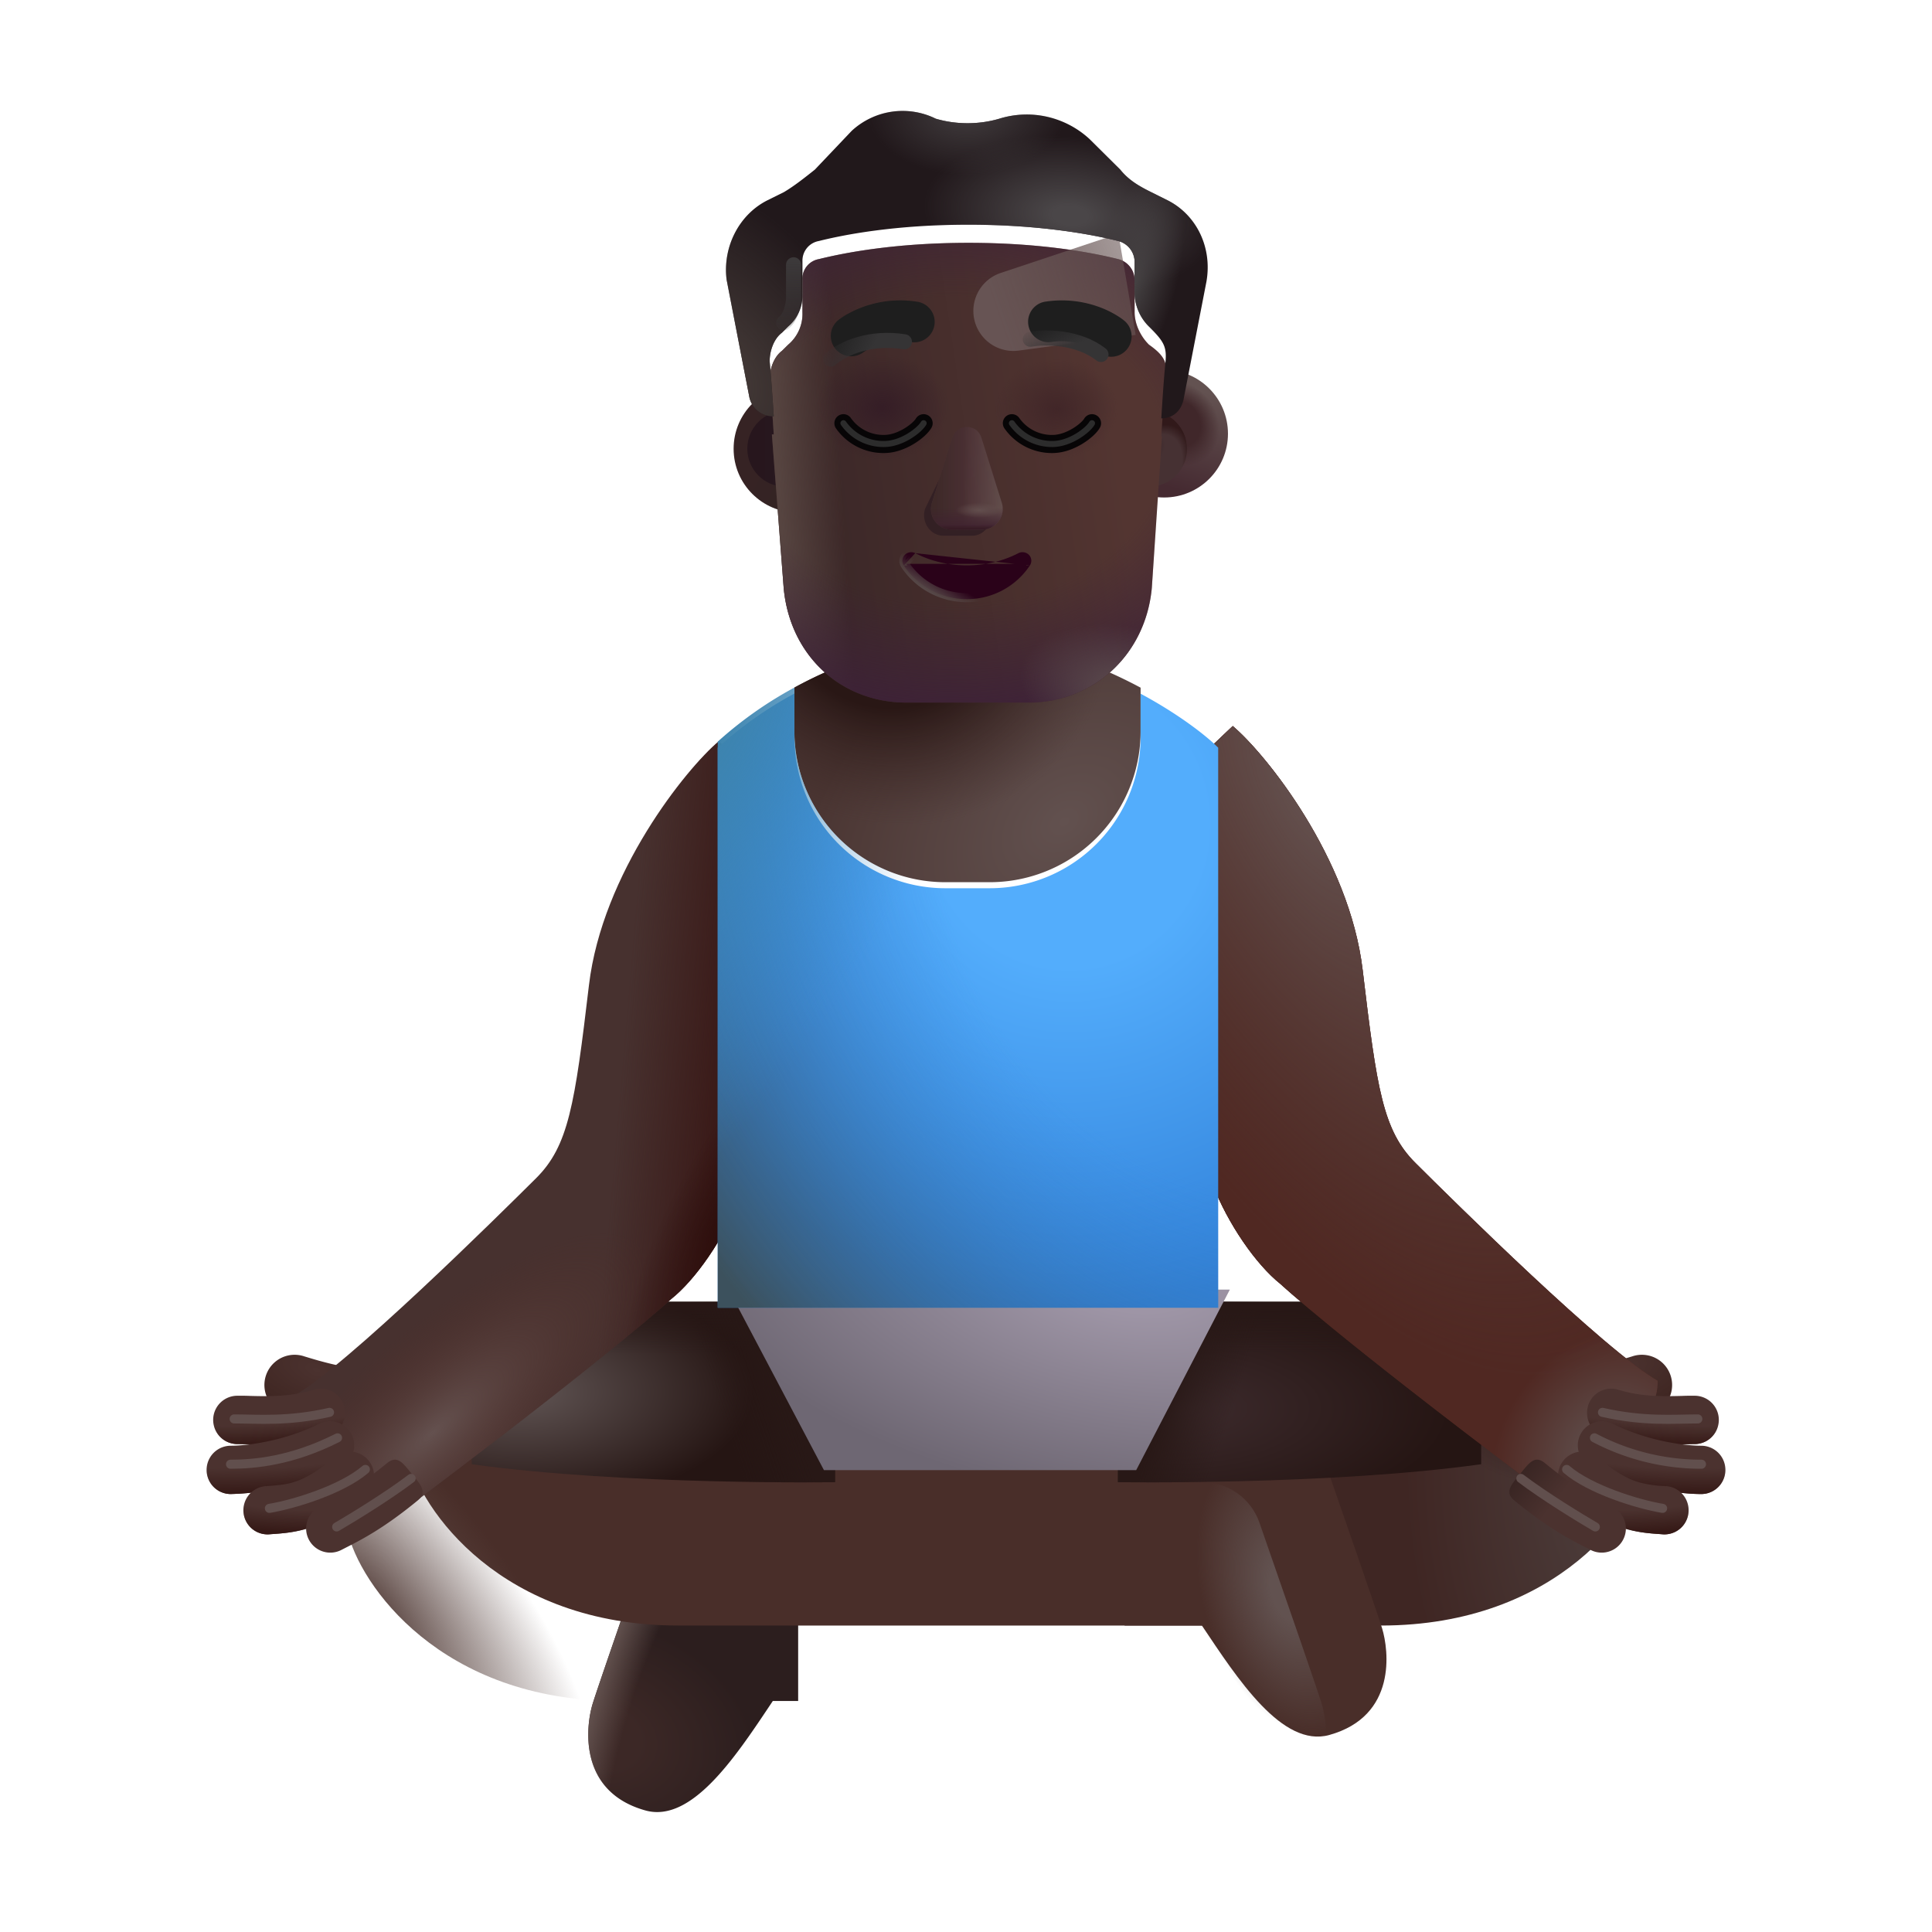 <svg xmlns="http://www.w3.org/2000/svg" fill="none" viewBox="0 0 32 32"><path fill="url(#svg-cd40c8a2-c56c-4335-8ec4-4b45ad2e8e22-a)" fill-rule="evenodd" d="M6.76 23.194a.5.5 0 0 1-.5.5c-.632 0-1.257-.193-1.501-.268l-.04-.012a.5.5 0 1 1 .322-.948c.246.075.743.228 1.219.228a.5.5 0 0 1 .5.5" clip-rule="evenodd"/><path fill="url(#svg-b1d089b1-ede7-449f-be89-973527110ea0-b)" fill-rule="evenodd" d="M25.316 23.194a.5.5 0 0 0 .5.5c.632 0 1.257-.193 1.5-.268l.04-.012a.5.5 0 1 0-.322-.948c-.246.075-.743.228-1.218.228a.5.5 0 0 0-.5.5" clip-rule="evenodd"/><g filter="url(#svg-11155bb6-54ba-4b3b-8767-0780c4c525d1-c)"><path fill="url(#svg-1ebca729-be18-407d-8006-274857f4de75-d)" d="M17.627 28.174h4.244c2.93 0 4.28-1.916 4.484-2.828l-2.531-2.328-3.62 1.422-2.578.11z"/><path fill="url(#svg-3f48a105-0078-415f-91a7-eecb73883192-e)" d="M17.627 28.174h4.244c2.93 0 4.28-1.916 4.484-2.828l-2.531-2.328-3.62 1.422-2.578.11z"/></g><path fill="url(#svg-ab16331a-dd3f-41cc-b39c-06c4939c6158-f)" d="M13.22 24.55h-1.429a1 1 0 0 0-.943.67c-.408 1.17-.96 2.764-1.032 3.001-.11.36-.25 1.453.875 1.766.757.21 1.48-.871 2.057-1.735l.052-.078h.42z"/><path fill="url(#svg-fdf1df67-88de-452b-b20c-b7115c4f5840-g)" d="M13.22 24.55h-1.429a1 1 0 0 0-.943.67c-.408 1.17-.96 2.764-1.032 3.001-.11.36-.25 1.453.875 1.766.757.21 1.48-.871 2.057-1.735l.052-.078h.42z"/><g filter="url(#svg-c0eeff61-1a05-4afa-8a80-aebaabf66938-h)"><path fill="#492E29" d="M10.236 28.174c-2.93 0-4.281-1.916-4.485-2.828l2.532-2.328 3.453 1.445 8.18.086c.426 0 .804.269.944.67.407 1.17.96 2.765 1.032 3.002.11.36.25 1.453-.875 1.766-.78.216-1.523-.938-2.11-1.813z"/></g><path fill="url(#svg-0bd839e3-156e-48c2-971d-c6112824547f-i)" d="M10.236 28.174c-2.93 0-4.281-1.916-4.485-2.828l2.532-2.328 3.453 1.445 8.18.086c.426 0 .804.269.944.67.407 1.17.96 2.765 1.032 3.002.11.36.25 1.453-.875 1.766-.78.216-1.523-.938-2.11-1.813z"/><path fill="url(#svg-c66ed26a-4410-4ac5-bc40-1bbdffb969d5-j)" d="M10.236 28.174c-2.93 0-4.281-1.916-4.485-2.828l2.532-2.328 3.453 1.445 8.18.086c.426 0 .804.269.944.67.407 1.17.96 2.765 1.032 3.002.11.36.25 1.453-.875 1.766-.78.216-1.523-.938-2.11-1.813z"/><path fill="url(#svg-aee29995-3951-41c3-bff7-1ff9633eb1f5-k)" d="M18.517 21.56h6.016v2.692c-2.532.352-6.016.297-6.016.297z"/><path fill="url(#svg-6913fcf9-4cfe-4fd2-93fc-0b14059cf8be-l)" d="M18.517 21.56h6.016v2.692c-2.532.352-6.016.297-6.016.297z"/><path fill="url(#svg-5d5ef0ce-8cbe-4067-9d66-27cd78dd945f-m)" d="M18.517 21.56h6.016v2.692c-2.532.352-6.016.297-6.016.297z"/><path fill="url(#svg-fd44acd5-0803-457e-847b-17d9f1e19dfa-n)" d="M13.83 21.56H7.814v2.692c2.531.352 6.016.297 6.016.297z"/><path fill="url(#svg-39423e92-4cff-4365-8594-4356df3d89eb-o)" d="M13.83 21.56H7.814v2.692c2.531.352 6.016.297 6.016.297z"/><path fill="url(#svg-610cb119-7ec3-4350-8960-c14542ac522a-p)" d="M13.83 21.56H7.814v2.692c2.531.352 6.016.297 6.016.297z"/><path fill="#47312F" d="M9.755 16.317c.22-1.858 1.605-3.58 2.152-4.041l.332.315v7.276c-.25.651-.719 1.33-1.125 1.652 0 0-.867.814-4.171 3.304-1.325-.185-2.095-1.094-2.074-1.704.875-.499 3.37-2.968 4.011-3.605.537-.535.64-1.215.875-3.197"/><path fill="url(#svg-66058857-cd9a-4e38-a6c2-d37f0f3919e1-q)" d="M9.755 16.317c.22-1.858 1.605-3.58 2.152-4.041l.332.315v7.276c-.25.651-.719 1.33-1.125 1.652 0 0-.867.814-4.171 3.304-1.325-.185-2.095-1.094-2.074-1.704.875-.499 3.37-2.968 4.011-3.605.537-.535.64-1.215.875-3.197"/><path fill="url(#svg-5c9b796b-2f85-4e1a-b984-13bfd6240951-r)" d="M9.755 16.317c.22-1.858 1.605-3.58 2.152-4.041l.332.315v7.276c-.25.651-.719 1.33-1.125 1.652 0 0-.867.814-4.171 3.304-1.325-.185-2.095-1.094-2.074-1.704.875-.499 3.37-2.968 4.011-3.605.537-.535.64-1.215.875-3.197"/><path fill="url(#svg-425bb72c-70c2-4d36-a1ff-5358c958f3e5-s)" d="M9.755 16.317c.22-1.858 1.605-3.58 2.152-4.041l.332.315v7.276c-.25.651-.719 1.33-1.125 1.652 0 0-.867.814-4.171 3.304-1.325-.185-2.095-1.094-2.074-1.704.875-.499 3.37-2.968 4.011-3.605.537-.535.64-1.215.875-3.197"/><g filter="url(#svg-c7587031-2f90-4152-8287-99eb31a2e49e-t)"><path fill="#4D261F" d="M22.32 16.317c-.22-1.858-1.605-3.58-2.152-4.041l-.332.315v7.276c.25.651.719 1.33 1.125 1.652 0 0 .867.814 4.172 3.304 1.325-.185 2.094-1.094 2.073-1.704-.874-.499-3.37-2.968-4.01-3.605-.538-.535-.641-1.215-.876-3.197"/><path fill="url(#svg-ec92a577-c275-4e5d-86a6-c78490f01852-u)" d="M22.32 16.317c-.22-1.858-1.605-3.58-2.152-4.041l-.332.315v7.276c.25.651.719 1.33 1.125 1.652 0 0 .867.814 4.172 3.304 1.325-.185 2.094-1.094 2.073-1.704-.874-.499-3.37-2.968-4.01-3.605-.538-.535-.641-1.215-.876-3.197"/><path fill="url(#svg-4ba93a27-7e05-40b3-83c0-844c5196e87f-v)" d="M22.32 16.317c-.22-1.858-1.605-3.58-2.152-4.041l-.332.315v7.276c.25.651.719 1.33 1.125 1.652 0 0 .867.814 4.172 3.304 1.325-.185 2.094-1.094 2.073-1.704-.874-.499-3.37-2.968-4.01-3.605-.538-.535-.641-1.215-.876-3.197"/><path fill="url(#svg-b965a0d9-84db-4936-8051-ded1a900438f-w)" d="M22.32 16.317c-.22-1.858-1.605-3.58-2.152-4.041l-.332.315v7.276c.25.651.719 1.33 1.125 1.652 0 0 .867.814 4.172 3.304 1.325-.185 2.094-1.094 2.073-1.704-.874-.499-3.37-2.968-4.01-3.605-.538-.535-.641-1.215-.876-3.197"/></g><g filter="url(#svg-cd513e22-ce73-492c-82fe-a242a05b72ac-x)"><path fill="url(#svg-f324c06b-8201-42b6-9a74-d189f9af05fb-y)" d="m13.447 24.55-1.578-2.99h8.301l-1.551 2.99z"/></g><path fill="url(#svg-77bc2424-dcc5-4f48-97b0-5772a86608d1-z)" d="M18.892 11.39v.722a2.5 2.5 0 0 1-2.5 2.5h-.734a2.5 2.5 0 0 1-2.5-2.5v-.724c.763-.417 1.77-.784 2.914-.784 1.05 0 2.055.375 2.82.786"/><path fill="url(#svg-34b9aba6-30de-4281-895b-c2b046a20b42-A)" d="M18.892 11.39v.722a2.5 2.5 0 0 1-2.5 2.5h-.734a2.5 2.5 0 0 1-2.5-2.5v-.724c.763-.417 1.77-.784 2.914-.784 1.05 0 2.055.375 2.82.786"/><g filter="url(#svg-f9d78ff3-8bd4-47b4-b549-498823a8c9c9-B)"><path fill="url(#svg-80686c1f-419a-4e6c-9573-4cc7c2f99f71-C)" d="M18.892 11.39v.722a2.5 2.5 0 0 1-2.5 2.5h-.734a2.5 2.5 0 0 1-2.5-2.5v-.724a6.5 6.5 0 0 0-1.27.896v9.276h8.289v-9.276c-.198-.2-.662-.56-1.285-.894"/><path fill="url(#svg-dd209377-6a04-40c3-b6bf-abc2bb8a9c6d-D)" d="M18.892 11.39v.722a2.5 2.5 0 0 1-2.5 2.5h-.734a2.5 2.5 0 0 1-2.5-2.5v-.724a6.5 6.5 0 0 0-1.27.896v9.276h8.289v-9.276c-.198-.2-.662-.56-1.285-.894"/></g><path fill="url(#svg-2f3087dc-c288-4051-a422-3441a44e94d0-E)" d="M18.892 11.39v.722a2.5 2.5 0 0 1-2.5 2.5h-.734a2.5 2.5 0 0 1-2.5-2.5v-.724a6.5 6.5 0 0 0-1.27.896v9.276h8.289v-9.276c-.198-.2-.662-.56-1.285-.894"/><path fill="#4B322F" fill-rule="evenodd" d="M5.697 23.284a.4.4 0 0 1-.266.5c-.536.163-1.099.145-1.367.136l-.124-.002a.4.4 0 0 1-.018-.8q.104-.002.23.003c.286.007.656.017 1.045-.103a.4.4 0 0 1 .5.266" clip-rule="evenodd"/><path fill="url(#svg-c0191fef-020a-4f3e-9e73-09a664f1879d-F)" fill-rule="evenodd" d="M5.697 23.284a.4.4 0 0 1-.266.5c-.536.163-1.099.145-1.367.136l-.124-.002a.4.4 0 0 1-.018-.8q.104-.002.23.003c.286.007.656.017 1.045-.103a.4.4 0 0 1 .5.266" clip-rule="evenodd"/><path fill="#4B322F" fill-rule="evenodd" d="M26.304 23.284a.4.4 0 0 0 .265.5c.536.163 1.099.145 1.367.136l.124-.002a.4.4 0 1 0 .018-.8q-.104-.002-.23.003c-.286.007-.656.017-1.045-.103a.4.4 0 0 0-.5.266" clip-rule="evenodd"/><path fill="url(#svg-9c250468-cff6-4edb-a692-184b54bbf5f8-G)" fill-rule="evenodd" d="M26.304 23.284a.4.4 0 0 0 .265.5c.536.163 1.099.145 1.367.136l.124-.002a.4.4 0 1 0 .018-.8q-.104-.002-.23.003c-.286.007-.656.017-1.045-.103a.4.4 0 0 0-.5.266" clip-rule="evenodd"/><path fill="#4B322F" fill-rule="evenodd" d="M5.825 23.762a.4.4 0 0 1-.18.536 4.4 4.4 0 0 1-1.823.448.4.4 0 0 1 0-.8c.226 0 .852-.06 1.466-.364a.4.4 0 0 1 .537.18" clip-rule="evenodd"/><path fill="url(#svg-bb8c2933-fd68-4a88-9c0f-348dbdf571b4-H)" fill-rule="evenodd" d="M5.825 23.762a.4.4 0 0 1-.18.536 4.4 4.4 0 0 1-1.823.448.4.4 0 0 1 0-.8c.226 0 .852-.06 1.466-.364a.4.4 0 0 1 .537.18" clip-rule="evenodd"/><path fill="#4B322F" fill-rule="evenodd" d="M26.175 23.762a.4.4 0 0 0 .18.536c.754.374 1.51.448 1.823.448a.4.4 0 0 0 0-.8c-.226 0-.852-.06-1.466-.364a.4.4 0 0 0-.537.18" clip-rule="evenodd"/><path fill="url(#svg-9a6726c7-eacc-4a08-aaf9-3723ba0d6874-I)" fill-rule="evenodd" d="M26.175 23.762a.4.4 0 0 0 .18.536c.754.374 1.51.448 1.823.448a.4.4 0 0 0 0-.8c-.226 0-.852-.06-1.466-.364a.4.4 0 0 0-.537.18" clip-rule="evenodd"/><path fill="#4B322F" fill-rule="evenodd" d="M6.099 24.184a.4.4 0 0 1-.044.564c-.34.29-.628.456-.903.549-.254.086-.478.101-.655.113l-.037.003a.4.4 0 1 1-.057-.798l.018-.001c.19-.014.32-.023.475-.075.155-.053.356-.158.639-.4a.4.4 0 0 1 .564.045" clip-rule="evenodd"/><path fill="url(#svg-7bbf127f-39f4-455f-bbc7-999663b7d850-J)" fill-rule="evenodd" d="M6.099 24.184a.4.4 0 0 1-.044.564c-.34.29-.628.456-.903.549-.254.086-.478.101-.655.113l-.037.003a.4.4 0 1 1-.057-.798l.018-.001c.19-.014.32-.023.475-.075.155-.053.356-.158.639-.4a.4.4 0 0 1 .564.045" clip-rule="evenodd"/><path fill="#4B322F" fill-rule="evenodd" d="M25.902 24.184a.4.4 0 0 0 .043.564c.34.29.628.456.903.549.254.086.478.101.655.113l.037.003a.4.4 0 1 0 .057-.798l-.018-.001a1.8 1.8 0 0 1-.474-.075c-.156-.053-.357-.158-.64-.4a.4.4 0 0 0-.564.045" clip-rule="evenodd"/><path fill="url(#svg-b2336718-f81f-43d1-9abb-f1e4ada13bf2-K)" fill-rule="evenodd" d="M25.902 24.184a.4.4 0 0 0 .043.564c.34.29.628.456.903.549.254.086.478.101.655.113l.037.003a.4.4 0 1 0 .057-.798l-.018-.001a1.8 1.8 0 0 1-.474-.075c-.156-.053-.357-.158-.64-.4a.4.4 0 0 0-.564.045" clip-rule="evenodd"/><path fill="#4B322F" fill-rule="evenodd" d="M6.818 24.409c.14.17.272.303.101.443-.565.464-.934.651-1.193.783l-.072.037a.4.4 0 1 1-.367-.711l.074-.038c.243-.123.552-.28 1.051-.69.17-.14.266.005.406.176" clip-rule="evenodd"/><path fill="url(#svg-06e518f2-06e7-45b3-b6bc-f7afdd6d5af4-L)" fill-rule="evenodd" d="M25.182 24.409c-.14.17-.272.303-.101.443.565.464.934.651 1.193.783l.072.037a.4.4 0 0 0 .367-.711l-.074-.038c-.243-.123-.552-.28-1.051-.69-.17-.14-.266.005-.406.176" clip-rule="evenodd"/><g filter="url(#svg-998b7b69-43fe-41fc-bffe-8d6f8b92dfac-M)"><path stroke="#614F4D" stroke-linecap="round" stroke-width=".15" d="M5.576 25.291c.25-.145.847-.51 1.234-.804"/></g><g filter="url(#svg-169ca14b-7033-4070-bf04-3c32c490dfea-N)"><path stroke="#614F4D" stroke-linecap="round" stroke-width=".15" d="M26.424 25.291c-.25-.145-.847-.51-1.234-.804"/></g><g filter="url(#svg-6953fd3b-26b8-4862-94ef-2d53894ff62b-O)"><path stroke="#614F4D" stroke-linecap="round" stroke-width=".15" d="M4.462 24.983c.41-.067 1.204-.313 1.59-.645"/></g><g filter="url(#svg-24923aed-f673-4340-b660-660f0e7aa018-P)"><path stroke="#614F4D" stroke-linecap="round" stroke-width=".15" d="M27.538 24.983c-.41-.067-1.204-.313-1.59-.645"/></g><g filter="url(#svg-9846253e-ae98-4dce-b4c6-ae68a5f291a8-Q)"><path stroke="#614F4D" stroke-linecap="round" stroke-width=".15" d="M3.818 24.252c.398 0 1.015-.054 1.773-.437"/></g><g filter="url(#svg-c0161ded-5c1e-4ae8-abba-cfed42ed24e2-R)"><path stroke="#614F4D" stroke-linecap="round" stroke-width=".15" d="M28.182 24.252a3.8 3.8 0 0 1-1.773-.437"/></g><g filter="url(#svg-708808c2-1503-4149-be19-564634d8de73-S)"><path stroke="#614F4D" stroke-linecap="round" stroke-width=".15" d="M3.878 23.502c.398 0 .893.047 1.58-.109"/></g><g filter="url(#svg-c8007a10-d7a7-4475-b2c4-e5e92ceed42b-T)"><path stroke="#614F4D" stroke-linecap="round" stroke-width=".15" d="M28.122 23.502c-.398 0-.893.047-1.58-.109"/></g><g filter="url(#svg-7cbacc14-1430-4d8c-aed1-04b771588e0a-U)"><circle cx="13.008" cy="7.433" r="1.057" fill="url(#svg-5a37b266-6897-4b5e-99ef-faf193e2654e-V)"/></g><g filter="url(#svg-7b8936a7-d943-411f-9885-309b0178be2b-W)"><circle cx="13.008" cy="7.432" r=".63" fill="url(#svg-389d7d1d-773c-4f75-8784-1dc4459190df-X)"/></g><g filter="url(#svg-5720426d-318a-4b48-830f-9251a6f90047-Y)"><circle cx="19.032" cy="7.433" r="1.057" fill="url(#svg-cf6a01af-4a6e-4fd2-8fd7-c7cd4108db8b-Z)"/><circle cx="19.032" cy="7.433" r="1.057" fill="url(#svg-85f0a541-c5e6-4cb3-aaa5-778eecd9de28-aa)"/></g><g filter="url(#svg-b04714ec-bd23-4e80-b6f0-04d7c57cd9d4-ab)"><circle cx="19.031" cy="7.432" r=".63" fill="#463133"/><circle cx="19.031" cy="7.432" r=".63" fill="url(#svg-7b954498-3d30-4e45-9a8c-f83350ea20c1-ac)"/><circle cx="19.031" cy="7.432" r=".63" fill="url(#svg-9672570c-7492-474a-bdf7-6c962ec9eaf8-ad)"/></g><g filter="url(#svg-e892e5b7-3451-439c-a6c2-b0a2fedece55-ae)"><path fill="url(#svg-f4607fd0-722c-4a70-9dbe-28679e441f0a-af)" d="M12.785 7.045h.031s-.034-.54-.068-.911c0-.169.068-.372.204-.473l.102-.101a.67.67 0 0 0 .237-.54v-.54a.33.33 0 0 1 .272-.338c.408-.102 1.257-.27 2.48-.27 1.222 0 2.07.168 2.478.27a.36.36 0 0 1 .272.337v.54c0 .203.102.406.238.54.318.224.298.346.271.609-.033.337-.067.911-.067.911h.011l-.168 2.506c-.102 1.12-.983 1.902-2.033 1.902h-2.033c-1.084 0-1.93-.781-2.032-1.902z"/><path fill="url(#svg-d3e1d485-a8b5-4cf3-aa50-dc21b525bd92-ag)" d="M12.785 7.045h.031s-.034-.54-.068-.911c0-.169.068-.372.204-.473l.102-.101a.67.67 0 0 0 .237-.54v-.54a.33.33 0 0 1 .272-.338c.408-.102 1.257-.27 2.48-.27 1.222 0 2.07.168 2.478.27a.36.36 0 0 1 .272.337v.54c0 .203.102.406.238.54.318.224.298.346.271.609-.033.337-.067.911-.067.911h.011l-.168 2.506c-.102 1.12-.983 1.902-2.033 1.902h-2.033c-1.084 0-1.93-.781-2.032-1.902z"/><path fill="url(#svg-3e26b898-89e1-49d6-8d36-f32690798ee5-ah)" d="M12.785 7.045h.031s-.034-.54-.068-.911c0-.169.068-.372.204-.473l.102-.101a.67.67 0 0 0 .237-.54v-.54a.33.33 0 0 1 .272-.338c.408-.102 1.257-.27 2.48-.27 1.222 0 2.07.168 2.478.27a.36.36 0 0 1 .272.337v.54c0 .203.102.406.238.54.318.224.298.346.271.609-.033.337-.067.911-.067.911h.011l-.168 2.506c-.102 1.12-.983 1.902-2.033 1.902h-2.033c-1.084 0-1.93-.781-2.032-1.902z"/><path fill="url(#svg-9ef96a88-c0c5-4c49-95af-fdbea6bbe319-ai)" d="M12.785 7.045h.031s-.034-.54-.068-.911c0-.169.068-.372.204-.473l.102-.101a.67.67 0 0 0 .237-.54v-.54a.33.33 0 0 1 .272-.338c.408-.102 1.257-.27 2.48-.27 1.222 0 2.07.168 2.478.27a.36.36 0 0 1 .272.337v.54c0 .203.102.406.238.54.318.224.298.346.271.609-.033.337-.067.911-.067.911h.011l-.168 2.506c-.102 1.12-.983 1.902-2.033 1.902h-2.033c-1.084 0-1.93-.781-2.032-1.902z"/><path fill="url(#svg-1611ce10-63bb-4aaf-8d25-50d82af41b2f-aj)" d="M12.785 7.045h.031s-.034-.54-.068-.911c0-.169.068-.372.204-.473l.102-.101a.67.67 0 0 0 .237-.54v-.54a.33.33 0 0 1 .272-.338c.408-.102 1.257-.27 2.48-.27 1.222 0 2.07.168 2.478.27a.36.36 0 0 1 .272.337v.54c0 .203.102.406.238.54.318.224.298.346.271.609-.033.337-.067.911-.067.911h.011l-.168 2.506c-.102 1.12-.983 1.902-2.033 1.902h-2.033c-1.084 0-1.93-.781-2.032-1.902z"/><path fill="url(#svg-f8dd192f-49e2-4c7b-8363-faaf7a9d4734-ak)" d="M12.785 7.045h.031s-.034-.54-.068-.911c0-.169.068-.372.204-.473l.102-.101a.67.67 0 0 0 .237-.54v-.54a.33.33 0 0 1 .272-.338c.408-.102 1.257-.27 2.48-.27 1.222 0 2.07.168 2.478.27a.36.36 0 0 1 .272.337v.54c0 .203.102.406.238.54.318.224.298.346.271.609-.033.337-.067.911-.067.911h.011l-.168 2.506c-.102 1.12-.983 1.902-2.033 1.902h-2.033c-1.084 0-1.93-.781-2.032-1.902z"/></g><g filter="url(#svg-61088ed9-36f9-4d80-8962-20efcd0ee8f8-al)"><path fill="url(#svg-3c557d3f-101d-4e22-9868-673ddfed1e1a-am)" d="m18.524 3.871-1.949.65a.663.663 0 0 0 .298 1.286l1.937-.26z"/></g><g filter="url(#svg-c45572e8-27ce-462f-8609-c43fce19c989-an)"><path fill="#21181B" d="m19.065 3.331.271.135c.476.237.748.777.646 1.351l-.374 1.925c-.033.198-.165.332-.362.337h-.011s.033-.574.067-.911c.028-.275-.02-.358-.271-.608a.8.8 0 0 1-.238-.54v-.54a.36.36 0 0 0-.272-.338c-.407-.102-1.256-.27-2.479-.27s-2.072.168-2.479.27a.33.33 0 0 0-.272.337v.54a.67.67 0 0 1-.237.54l-.102.102c-.136.101-.204.304-.204.473.034.371.068.912.068.912l-.031-.001a.4.4 0 0 1-.377-.337l-.373-1.925c-.068-.54.204-1.08.679-1.317l.272-.135c.17-.101.34-.236.51-.371l.61-.642a1.24 1.24 0 0 1 1.393-.202c.34.1.713.1 1.053 0a1.53 1.53 0 0 1 1.494.337l.51.507c.135.169.305.27.509.371"/><path fill="url(#svg-4e3963e0-27a2-4522-ae7e-073817bfc8ff-ao)" d="m19.065 3.331.271.135c.476.237.748.777.646 1.351l-.374 1.925c-.033.198-.165.332-.362.337h-.011s.033-.574.067-.911c.028-.275-.02-.358-.271-.608a.8.8 0 0 1-.238-.54v-.54a.36.36 0 0 0-.272-.338c-.407-.102-1.256-.27-2.479-.27s-2.072.168-2.479.27a.33.33 0 0 0-.272.337v.54a.67.67 0 0 1-.237.54l-.102.102c-.136.101-.204.304-.204.473.034.371.068.912.068.912l-.031-.001a.4.4 0 0 1-.377-.337l-.373-1.925c-.068-.54.204-1.08.679-1.317l.272-.135c.17-.101.34-.236.51-.371l.61-.642a1.24 1.24 0 0 1 1.393-.202c.34.1.713.1 1.053 0a1.53 1.53 0 0 1 1.494.337l.51.507c.135.169.305.27.509.371"/><path fill="url(#svg-45c2cfa6-ef8f-4721-8133-4e68d28de2ed-ap)" d="m19.065 3.331.271.135c.476.237.748.777.646 1.351l-.374 1.925c-.033.198-.165.332-.362.337h-.011s.033-.574.067-.911c.028-.275-.02-.358-.271-.608a.8.8 0 0 1-.238-.54v-.54a.36.36 0 0 0-.272-.338c-.407-.102-1.256-.27-2.479-.27s-2.072.168-2.479.27a.33.33 0 0 0-.272.337v.54a.67.67 0 0 1-.237.54l-.102.102c-.136.101-.204.304-.204.473.034.371.068.912.068.912l-.031-.001a.4.4 0 0 1-.377-.337l-.373-1.925c-.068-.54.204-1.08.679-1.317l.272-.135c.17-.101.34-.236.51-.371l.61-.642a1.24 1.24 0 0 1 1.393-.202c.34.1.713.1 1.053 0a1.53 1.53 0 0 1 1.494.337l.51.507c.135.169.305.27.509.371"/><path fill="url(#svg-8badcf72-d997-4b52-a78e-f130d1baf363-aq)" d="m19.065 3.331.271.135c.476.237.748.777.646 1.351l-.374 1.925c-.033.198-.165.332-.362.337h-.011s.033-.574.067-.911c.028-.275-.02-.358-.271-.608a.8.8 0 0 1-.238-.54v-.54a.36.36 0 0 0-.272-.338c-.407-.102-1.256-.27-2.479-.27s-2.072.168-2.479.27a.33.33 0 0 0-.272.337v.54a.67.67 0 0 1-.237.54l-.102.102c-.136.101-.204.304-.204.473.034.371.068.912.068.912l-.031-.001a.4.4 0 0 1-.377-.337l-.373-1.925c-.068-.54.204-1.08.679-1.317l.272-.135c.17-.101.34-.236.51-.371l.61-.642a1.24 1.24 0 0 1 1.393-.202c.34.1.713.1 1.053 0a1.53 1.53 0 0 1 1.494.337l.51.507c.135.169.305.27.509.371"/><path fill="url(#svg-6c50f0cd-cf79-4bdf-8903-5e7c88944716-ar)" d="m19.065 3.331.271.135c.476.237.748.777.646 1.351l-.374 1.925c-.033.198-.165.332-.362.337h-.011s.033-.574.067-.911c.028-.275-.02-.358-.271-.608a.8.8 0 0 1-.238-.54v-.54a.36.36 0 0 0-.272-.338c-.407-.102-1.256-.27-2.479-.27s-2.072.168-2.479.27a.33.33 0 0 0-.272.337v.54a.67.67 0 0 1-.237.54l-.102.102c-.136.101-.204.304-.204.473.034.371.068.912.068.912l-.031-.001a.4.4 0 0 1-.377-.337l-.373-1.925c-.068-.54.204-1.08.679-1.317l.272-.135c.17-.101.34-.236.51-.371l.61-.642a1.24 1.24 0 0 1 1.393-.202c.34.1.713.1 1.053 0a1.53 1.53 0 0 1 1.494.337l.51.507c.135.169.305.27.509.371"/></g><g filter="url(#svg-fc17bb66-62a2-4cff-b03a-4f67ac83bf93-as)"><path fill="#332024" d="m15.84 7.355-.52 1.076c-.064.222.09.443.31.443h.466c.22 0 .374-.225.31-.443l-.316-1.076c-.068-.238-.18-.238-.25 0"/></g><g filter="url(#svg-ac7ae4db-a39f-458b-b1aa-5497014584e0-at)"><path fill="#4B3034" d="m15.772 7.252-.336 1.076a.34.34 0 0 0 .33.443h.497a.342.342 0 0 0 .33-.443l-.337-1.076c-.072-.239-.408-.239-.484 0"/><path fill="url(#svg-5b662db8-ea84-4574-aa61-e6d59e879ac7-au)" d="m15.772 7.252-.336 1.076a.34.34 0 0 0 .33.443h.497a.342.342 0 0 0 .33-.443l-.337-1.076c-.072-.239-.408-.239-.484 0"/><path fill="url(#svg-04537486-a1a4-44c3-a5f7-63801a1dab4d-av)" d="m15.772 7.252-.336 1.076a.34.34 0 0 0 .33.443h.497a.342.342 0 0 0 .33-.443l-.337-1.076c-.072-.239-.408-.239-.484 0"/><path fill="url(#svg-71b8d62a-d2c3-4b06-a660-8a45e8ce92f4-aw)" d="m15.772 7.252-.336 1.076a.34.34 0 0 0 .33.443h.497a.342.342 0 0 0 .33-.443l-.337-1.076c-.072-.239-.408-.239-.484 0"/><path fill="url(#svg-83203afa-048d-4fba-9645-be0118d5891f-ax)" d="m15.772 7.252-.336 1.076a.34.34 0 0 0 .33.443h.497a.342.342 0 0 0 .33-.443l-.337-1.076c-.072-.239-.408-.239-.484 0"/></g><path fill="url(#svg-6caa1a51-4a68-4196-ba4e-01f5138859e6-ay)" d="m15.772 7.252-.336 1.076a.34.34 0 0 0 .33.443h.497a.342.342 0 0 0 .33-.443l-.337-1.076c-.072-.239-.408-.239-.484 0"/><path fill="#2A0219" stroke="url(#svg-75868d4d-f723-44dc-915c-8c6c7425fe44-az)" stroke-width=".1" d="M15.16 9.162c.246.128.54.202.854.202.316 0 .607-.074.854-.202a.15.15 0 0 1 .174.028.14.14 0 0 1 .016.176m-1.898-.204 1.856.177m-1.856-.177a.15.15 0 0 0-.175.03.14.14 0 0 0-.015.175m.19-.205-.149.177m2.047.027-.042-.027m.042.027-.042-.027m.042.027a1.25 1.25 0 0 1-1.044.558c-.438 0-.823-.223-1.044-.557m2.046-.028a1.2 1.2 0 0 1-1.002.535c-.421 0-.79-.214-1.003-.535m-.041.028.041-.028m-.041.028.041-.028"/><g filter="url(#svg-e983a1c8-c80b-4333-8dab-047eaf427fa4-aA)"><path fill="#1E1E1E" d="M18.37 5.71h-.002v-.001l-.004-.003-.007-.006a1 1 0 0 0-.098-.068 1.6 1.6 0 0 0-.266-.133 1.8 1.8 0 0 0-.945-.1.338.338 0 0 0 .105.667 1.12 1.12 0 0 1 .747.14l.04.026a.338.338 0 0 0 .43-.522"/></g><g filter="url(#svg-55b943dc-007d-4255-88a1-c8ef32b16e2e-aB)"><path fill="#1E1E1E" d="m13.625 5.71.002-.001.003-.003.007-.006a1 1 0 0 1 .098-.068 1.794 1.794 0 0 1 1.21-.234.338.338 0 1 1-.104.668 1.12 1.12 0 0 0-.747.14l-.04.026a.338.338 0 0 1-.43-.521"/></g><g filter="url(#svg-54b1ce0e-fae8-4e52-9510-91e6e8e03fff-aC)"><path stroke="url(#svg-8a732c6e-3fb0-4501-bddf-558131b91c83-aD)" stroke-linecap="round" stroke-width=".25" d="M17.065 5.619c.273-.048.804-.034 1.171.252"/></g><g filter="url(#svg-f5b9054d-e992-4639-84ef-042ea9982607-aE)"><path stroke="url(#svg-550d737c-0cbc-4223-ad70-f18267ca843e-aF)" stroke-linecap="round" stroke-width=".25" d="M13.76 5.947c.208-.183.66-.376 1.22-.286"/></g><g filter="url(#svg-2e937f3b-8719-402d-a759-fe94b467274a-aG)"><path stroke="url(#svg-94ce22e3-d329-4dea-ada9-04cffb237562-aH)" stroke-linecap="round" stroke-width=".25" d="M13.144 4.386v.569c-.005.094-.045.304-.164.393"/></g><path stroke="#070506" stroke-linecap="round" stroke-width=".3" d="M13.97 7.01a.81.81 0 0 0 .672.344c.297 0 .591-.23.656-.344"/><g filter="url(#svg-e94db8ac-e395-49d9-95ec-f59c34822997-aI)"><path stroke="#2C2C2C" stroke-linecap="round" stroke-width=".1" d="M13.97 7.01a.81.81 0 0 0 .672.344c.297 0 .591-.23.656-.344"/></g><path stroke="#070506" stroke-linecap="round" stroke-width=".3" d="M16.76 7.01a.81.81 0 0 0 .671.344c.297 0 .591-.23.656-.344"/><g filter="url(#svg-c160b9a9-bf91-4489-9c03-25e651c4f51c-aJ)"><path stroke="#2C2C2C" stroke-linecap="round" stroke-width=".1" d="M16.76 7.01a.81.81 0 0 0 .671.344c.297 0 .591-.23.656-.344"/></g><defs><radialGradient id="svg-cd40c8a2-c56c-4335-8ec4-4b45ad2e8e22-a" cx="0" cy="0" r="1" gradientTransform="rotate(109.231 -5.438 13.206)scale(.712 1.436)" gradientUnits="userSpaceOnUse"><stop stop-color="#4B322F"/><stop offset="1" stop-color="#402723"/></radialGradient><radialGradient id="svg-b1d089b1-ede7-449f-be89-973527110ea0-b" cx="0" cy="0" r="1" gradientTransform="matrix(.234 .672 -1.356 .473 26.835 22.69)" gradientUnits="userSpaceOnUse"><stop stop-color="#4B322F"/><stop offset="1" stop-color="#402723"/></radialGradient><radialGradient id="svg-1ebca729-be18-407d-8006-274857f4de75-d" cx="0" cy="0" r="1" gradientTransform="matrix(-4.104 0 0 -6.946 26.355 25.424)" gradientUnits="userSpaceOnUse"><stop offset=".289" stop-color="#4B3B39"/><stop offset="1" stop-color="#3F2623"/></radialGradient><radialGradient id="svg-3f48a105-0078-415f-91a7-eecb73883192-e" cx="0" cy="0" r="1" gradientTransform="rotate(63.783 -7.058 31.738)scale(1.724 1.822)" gradientUnits="userSpaceOnUse"><stop stop-color="#261413"/><stop offset="1" stop-color="#261413" stop-opacity="0"/></radialGradient><radialGradient id="svg-ab16331a-dd3f-41cc-b39c-06c4939c6158-f" cx="0" cy="0" r="1" gradientTransform="matrix(2.594 .719 -.525 1.895 9.876 28.768)" gradientUnits="userSpaceOnUse"><stop offset=".27" stop-color="#3C2826"/><stop offset="1" stop-color="#2C1E1E"/></radialGradient><radialGradient id="svg-fdf1df67-88de-452b-b20c-b7115c4f5840-g" cx="0" cy="0" r="1" gradientTransform="matrix(-2.406 -.594 1.507 -6.107 12.06 29.409)" gradientUnits="userSpaceOnUse"><stop offset=".753" stop-color="#62514E" stop-opacity="0"/><stop offset="1" stop-color="#62514E"/></radialGradient><radialGradient id="svg-0bd839e3-156e-48c2-971d-c6112824547f-i" cx="0" cy="0" r="1" gradientTransform="rotate(165.069 8.953 14.565)scale(1.455 2.444)" gradientUnits="userSpaceOnUse"><stop offset=".207" stop-color="#625250"/><stop offset="1" stop-color="#625250" stop-opacity="0"/></radialGradient><radialGradient id="svg-c66ed26a-4410-4ac5-bc40-1bbdffb969d5-j" cx="0" cy="0" r="1" gradientTransform="matrix(1.844 -1.5 3.432 4.219 6.044 26.706)" gradientUnits="userSpaceOnUse"><stop offset=".146" stop-color="#634F4B"/><stop offset="1" stop-color="#634F4B" stop-opacity="0"/></radialGradient><radialGradient id="svg-aee29995-3951-41c3-bff7-1ff9633eb1f5-k" cx="0" cy="0" r="1" gradientTransform="matrix(4.5 0 0 1.906 19.533 23.33)" gradientUnits="userSpaceOnUse"><stop stop-color="#3D2B2D"/><stop offset="1" stop-color="#251513"/></radialGradient><radialGradient id="svg-fd44acd5-0803-457e-847b-17d9f1e19dfa-n" cx="0" cy="0" r="1" gradientTransform="matrix(3.875 0 0 1.913 8.607 23.056)" gradientUnits="userSpaceOnUse"><stop offset=".129" stop-color="#594D4C"/><stop offset="1" stop-color="#251513"/></radialGradient><radialGradient id="svg-5c9b796b-2f85-4e1a-b984-13bfd6240951-r" cx="0" cy="0" r="1" gradientTransform="rotate(-42.13 34.386 2.574)scale(4.651 1.577)" gradientUnits="userSpaceOnUse"><stop stop-color="#64514F"/><stop offset="1" stop-color="#512D27" stop-opacity="0"/></radialGradient><radialGradient id="svg-425bb72c-70c2-4d36-a1ff-5358c958f3e5-s" cx="0" cy="0" r="1" gradientTransform="matrix(-1.613 3.094 -1.042 -.543 12.24 20.237)" gradientUnits="userSpaceOnUse"><stop stop-color="#2B0C0A"/><stop offset="1" stop-color="#2B0C0A" stop-opacity="0"/></radialGradient><radialGradient id="svg-4ba93a27-7e05-40b3-83c0-844c5196e87f-v" cx="0" cy="0" r="1" gradientTransform="rotate(-142.496 17.277 7.65)scale(1.694 2.164)" gradientUnits="userSpaceOnUse"><stop offset=".03" stop-color="#60514F"/><stop offset="1" stop-color="#502822"/></radialGradient><radialGradient id="svg-b965a0d9-84db-4936-8051-ded1a900438f-w" cx="0" cy="0" r="1" gradientTransform="matrix(4.855 9.531 -4.367 2.225 21.47 13.33)" gradientUnits="userSpaceOnUse"><stop stop-color="#655351"/><stop offset="1" stop-color="#543B37" stop-opacity="0"/></radialGradient><radialGradient id="svg-f324c06b-8201-42b6-9a74-d189f9af05fb-y" cx="0" cy="0" r="1" gradientTransform="matrix(-.688 4.031 -8.396 -1.432 18.439 21.33)" gradientUnits="userSpaceOnUse"><stop offset=".126" stop-color="#9F96A7"/><stop offset=".925" stop-color="#6E6773"/></radialGradient><radialGradient id="svg-77bc2424-dcc5-4f48-97b0-5772a86608d1-z" cx="0" cy="0" r="1" gradientTransform="rotate(-128.1 12.125 2.517)scale(3.495 5)" gradientUnits="userSpaceOnUse"><stop stop-color="#62514F"/><stop offset="1" stop-color="#4A3532"/></radialGradient><radialGradient id="svg-34b9aba6-30de-4281-895b-c2b046a20b42-A" cx="0" cy="0" r="1" gradientTransform="rotate(108.939 3.647 10.356)scale(3.37 3.801)" gradientUnits="userSpaceOnUse"><stop offset=".427" stop-color="#291715"/><stop offset="1" stop-color="#432E2C" stop-opacity="0"/></radialGradient><radialGradient id="svg-80686c1f-419a-4e6c-9573-4cc7c2f99f71-C" cx="0" cy="0" r="1" gradientTransform="rotate(86.442 1.652 16.17)scale(8.057 7.75)" gradientUnits="userSpaceOnUse"><stop offset=".296" stop-color="#53ADFC"/><stop offset="1" stop-color="#3181D9"/></radialGradient><radialGradient id="svg-dd209377-6a04-40c3-b6bf-abc2bb8a9c6d-D" cx="0" cy="0" r="1" gradientTransform="rotate(141.869 7.536 10.87)scale(10.274 13.075)" gradientUnits="userSpaceOnUse"><stop offset=".407" stop-color="#3482D0" stop-opacity="0"/><stop offset="1" stop-color="#3C515D"/></radialGradient><radialGradient id="svg-2f3087dc-c288-4051-a422-3441a44e94d0-E" cx="0" cy="0" r="1" gradientTransform="matrix(3.75 2.062 -5.629 10.234 11.627 12.05)" gradientUnits="userSpaceOnUse"><stop offset=".074" stop-color="#3D84AE"/><stop offset="1" stop-color="#398DCE" stop-opacity="0"/><stop offset="1" stop-color="#D3612E" stop-opacity="0"/></radialGradient><radialGradient id="svg-c0191fef-020a-4f3e-9e73-09a664f1879d-F" cx="0" cy="0" r="1" gradientTransform="matrix(.047 .756 -4.208 .263 4.575 23.17)" gradientUnits="userSpaceOnUse"><stop offset=".553" stop-color="#351916" stop-opacity="0"/><stop offset=".968" stop-color="#351916"/></radialGradient><radialGradient id="svg-9c250468-cff6-4edb-a692-184b54bbf5f8-G" cx="0" cy="0" r="1" gradientTransform="rotate(93.573 2.828 24.467)scale(.758 4.216)" gradientUnits="userSpaceOnUse"><stop offset=".553" stop-color="#351916" stop-opacity="0"/><stop offset=".968" stop-color="#351916"/></radialGradient><radialGradient id="svg-bb8c2933-fd68-4a88-9c0f-348dbdf571b4-H" cx="0" cy="0" r="1" gradientTransform="matrix(.053 .986 -4.717 .253 4.591 23.76)" gradientUnits="userSpaceOnUse"><stop offset=".553" stop-color="#351916" stop-opacity="0"/><stop offset=".968" stop-color="#351916"/></radialGradient><radialGradient id="svg-9a6726c7-eacc-4a08-aaf9-3723ba0d6874-I" cx="0" cy="0" r="1" gradientTransform="matrix(-.053 .986 -4.717 -.253 27.409 23.76)" gradientUnits="userSpaceOnUse"><stop offset=".553" stop-color="#351916" stop-opacity="0"/><stop offset=".968" stop-color="#351916"/></radialGradient><radialGradient id="svg-7bbf127f-39f4-455f-bbc7-999663b7d850-J" cx="0" cy="0" r="1" gradientTransform="rotate(89.993 -9.7 14.812)scale(.904 3.369)" gradientUnits="userSpaceOnUse"><stop offset=".553" stop-color="#351916" stop-opacity="0"/><stop offset=".968" stop-color="#351916"/></radialGradient><radialGradient id="svg-b2336718-f81f-43d1-9abb-f1e4ada13bf2-K" cx="0" cy="0" r="1" gradientTransform="matrix(-0 .904 -3.369 -0 26.887 24.51)" gradientUnits="userSpaceOnUse"><stop offset=".553" stop-color="#351916" stop-opacity="0"/><stop offset=".968" stop-color="#351916"/></radialGradient><radialGradient id="svg-5a37b266-6897-4b5e-99ef-faf193e2654e-V" cx="0" cy="0" r="1" gradientTransform="matrix(1.111 0 0 1.944 11.951 7.433)" gradientUnits="userSpaceOnUse"><stop offset=".351" stop-color="#362324"/><stop offset="1" stop-color="#332423"/></radialGradient><radialGradient id="svg-85f0a541-c5e6-4cb3-aaa5-778eecd9de28-aa" cx="0" cy="0" r="1" gradientTransform="matrix(.523 -.381 .435 .597 19.267 7.265)" gradientUnits="userSpaceOnUse"><stop offset=".543" stop-color="#40272A"/><stop offset="1" stop-color="#40272A" stop-opacity="0"/></radialGradient><radialGradient id="svg-7b954498-3d30-4e45-9a8c-f83350ea20c1-ac" cx="0" cy="0" r="1" gradientTransform="matrix(.52 -.956 .56 .304 19.005 7.952)" gradientUnits="userSpaceOnUse"><stop offset=".755" stop-color="#31191A" stop-opacity="0"/><stop offset=".916" stop-color="#31191A"/></radialGradient><radialGradient id="svg-9672570c-7492-474a-bdf7-6c962ec9eaf8-ad" cx="0" cy="0" r="1" gradientTransform="matrix(.164 .163 -.209 .212 19.031 7.432)" gradientUnits="userSpaceOnUse"><stop stop-color="#352123"/><stop offset="1" stop-color="#352123" stop-opacity="0"/></radialGradient><radialGradient id="svg-3e26b898-89e1-49d6-8d36-f32690798ee5-ah" cx="0" cy="0" r="1" gradientTransform="matrix(0 4.499 -6.106 0 15.823 7.306)" gradientUnits="userSpaceOnUse"><stop offset=".561" stop-color="#3D2138" stop-opacity="0"/><stop offset="1" stop-color="#3D2138"/></radialGradient><radialGradient id="svg-9ef96a88-c0c5-4c49-95af-fdbea6bbe319-ai" cx="0" cy="0" r="1" gradientTransform="matrix(0 -.828 1.019 0 17.5 6.627)" gradientUnits="userSpaceOnUse"><stop stop-color="#412628"/><stop offset="1" stop-color="#412628" stop-opacity="0"/></radialGradient><radialGradient id="svg-1611ce10-63bb-4aaf-8d25-50d82af41b2f-aj" cx="0" cy="0" r="1" gradientTransform="matrix(0 -.881 1.095 0 14.613 6.606)" gradientUnits="userSpaceOnUse"><stop stop-color="#351D26"/><stop offset="1" stop-color="#351D26" stop-opacity="0"/></radialGradient><radialGradient id="svg-f8dd192f-49e2-4c7b-8363-faaf7a9d4734-ak" cx="0" cy="0" r="1" gradientTransform="rotate(-166.409 10.033 4.551)scale(1.851 1.087)" gradientUnits="userSpaceOnUse"><stop offset=".136" stop-color="#5B4B4D"/><stop offset="1" stop-color="#5B4B4D" stop-opacity="0"/></radialGradient><radialGradient id="svg-4e3963e0-27a2-4522-ae7e-073817bfc8ff-ao" cx="0" cy="0" r="1" gradientTransform="matrix(.505 -1.872 .694 .187 18.765 4.833)" gradientUnits="userSpaceOnUse"><stop stop-color="#464344"/><stop offset="1" stop-color="#464344" stop-opacity="0"/></radialGradient><radialGradient id="svg-45c2cfa6-ef8f-4721-8133-4e68d28de2ed-ap" cx="0" cy="0" r="1" gradientTransform="rotate(5.258 -31.63 194.876)scale(2.432 1.308)" gradientUnits="userSpaceOnUse"><stop offset=".122" stop-color="#4A4648"/><stop offset="1" stop-color="#4A4648" stop-opacity="0"/></radialGradient><radialGradient id="svg-8badcf72-d997-4b52-a78e-f130d1baf363-aq" cx="0" cy="0" r="1" gradientTransform="matrix(0 1.063 -1.647 0 16.014 1.987)" gradientUnits="userSpaceOnUse"><stop stop-color="#423D3F"/><stop offset="1" stop-color="#423D3F" stop-opacity="0"/></radialGradient><radialGradient id="svg-6c50f0cd-cf79-4bdf-8903-5e7c88944716-ar" cx="0" cy="0" r="1" gradientTransform="rotate(-36.235 15.598 -15.08)scale(2.413 3.78)" gradientUnits="userSpaceOnUse"><stop stop-color="#463C39"/><stop offset="1" stop-color="#463C39" stop-opacity="0"/></radialGradient><radialGradient id="svg-83203afa-048d-4fba-9645-be0118d5891f-ax" cx="0" cy="0" r="1" gradientTransform="matrix(0 .125 -.401 0 16.221 8.45)" gradientUnits="userSpaceOnUse"><stop stop-color="#624E4D"/><stop offset="1" stop-color="#624E4D" stop-opacity="0"/></radialGradient><filter id="svg-11155bb6-54ba-4b3b-8767-0780c4c525d1-c" width="9.729" height="6.156" x="17.627" y="22.018" color-interpolation-filters="sRGB" filterUnits="userSpaceOnUse"><feFlood flood-opacity="0" result="BackgroundImageFix"/><feBlend in="SourceGraphic" in2="BackgroundImageFix" result="shape"/><feColorMatrix in="SourceAlpha" result="hardAlpha" values="0 0 0 0 0 0 0 0 0 0 0 0 0 0 0 0 0 0 127 0"/><feOffset dx="1" dy="-1"/><feGaussianBlur stdDeviation=".75"/><feComposite in2="hardAlpha" k2="-1" k3="1" operator="arithmetic"/><feColorMatrix values="0 0 0 0 0.267 0 0 0 0 0.184 0 0 0 0 0.176 0 0 0 1 0"/><feBlend in2="shape" result="effect1_innerShadow_3987_23987"/><feColorMatrix in="SourceAlpha" result="hardAlpha" values="0 0 0 0 0 0 0 0 0 0 0 0 0 0 0 0 0 0 127 0"/><feOffset dy="-.25"/><feGaussianBlur stdDeviation=".375"/><feComposite in2="hardAlpha" k2="-1" k3="1" operator="arithmetic"/><feColorMatrix values="0 0 0 0 0.196 0 0 0 0 0.157 0 0 0 0 0.157 0 0 0 1 0"/><feBlend in2="effect1_innerShadow_3987_23987" result="effect2_innerShadow_3987_23987"/></filter><filter id="svg-c0eeff61-1a05-4afa-8a80-aebaabf66938-h" width="17.213" height="7.995" x="5.751" y="22.018" color-interpolation-filters="sRGB" filterUnits="userSpaceOnUse"><feFlood flood-opacity="0" result="BackgroundImageFix"/><feBlend in="SourceGraphic" in2="BackgroundImageFix" result="shape"/><feColorMatrix in="SourceAlpha" result="hardAlpha" values="0 0 0 0 0 0 0 0 0 0 0 0 0 0 0 0 0 0 127 0"/><feOffset dx="1" dy="-1"/><feGaussianBlur stdDeviation=".75"/><feComposite in2="hardAlpha" k2="-1" k3="1" operator="arithmetic"/><feColorMatrix values="0 0 0 0 0.251 0 0 0 0 0.169 0 0 0 0 0.161 0 0 0 1 0"/><feBlend in2="shape" result="effect1_innerShadow_3987_23987"/><feColorMatrix in="SourceAlpha" result="hardAlpha" values="0 0 0 0 0 0 0 0 0 0 0 0 0 0 0 0 0 0 127 0"/><feOffset dy="-.25"/><feGaussianBlur stdDeviation=".375"/><feComposite in2="hardAlpha" k2="-1" k3="1" operator="arithmetic"/><feColorMatrix values="0 0 0 0 0.22 0 0 0 0 0.161 0 0 0 0 0.157 0 0 0 1 0"/><feBlend in2="effect1_innerShadow_3987_23987" result="effect2_innerShadow_3987_23987"/></filter><filter id="svg-c7587031-2f90-4152-8287-99eb31a2e49e-t" width="7.621" height="12.797" x="19.836" y="12.026" color-interpolation-filters="sRGB" filterUnits="userSpaceOnUse"><feFlood flood-opacity="0" result="BackgroundImageFix"/><feBlend in="SourceGraphic" in2="BackgroundImageFix" result="shape"/><feColorMatrix in="SourceAlpha" result="hardAlpha" values="0 0 0 0 0 0 0 0 0 0 0 0 0 0 0 0 0 0 127 0"/><feOffset dx=".25" dy="-.25"/><feGaussianBlur stdDeviation=".5"/><feComposite in2="hardAlpha" k2="-1" k3="1" operator="arithmetic"/><feColorMatrix values="0 0 0 0 0.161 0 0 0 0 0.067 0 0 0 0 0.059 0 0 0 1 0"/><feBlend in2="shape" result="effect1_innerShadow_3987_23987"/></filter><filter id="svg-cd513e22-ce73-492c-82fe-a242a05b72ac-x" width="8.502" height="3.19" x="11.869" y="21.36" color-interpolation-filters="sRGB" filterUnits="userSpaceOnUse"><feFlood flood-opacity="0" result="BackgroundImageFix"/><feBlend in="SourceGraphic" in2="BackgroundImageFix" result="shape"/><feColorMatrix in="SourceAlpha" result="hardAlpha" values="0 0 0 0 0 0 0 0 0 0 0 0 0 0 0 0 0 0 127 0"/><feOffset dx=".2" dy="-.2"/><feGaussianBlur stdDeviation=".5"/><feComposite in2="hardAlpha" k2="-1" k3="1" operator="arithmetic"/><feColorMatrix values="0 0 0 0 0.263 0 0 0 0 0.247 0 0 0 0 0.263 0 0 0 1 0"/><feBlend in2="shape" result="effect1_innerShadow_3987_23987"/></filter><filter id="svg-f9d78ff3-8bd4-47b4-b549-498823a8c9c9-B" width="8.289" height="10.271" x="11.888" y="11.388" color-interpolation-filters="sRGB" filterUnits="userSpaceOnUse"><feFlood flood-opacity="0" result="BackgroundImageFix"/><feBlend in="SourceGraphic" in2="BackgroundImageFix" result="shape"/><feColorMatrix in="SourceAlpha" result="hardAlpha" values="0 0 0 0 0 0 0 0 0 0 0 0 0 0 0 0 0 0 127 0"/><feOffset dy=".1"/><feGaussianBlur stdDeviation=".15"/><feComposite in2="hardAlpha" k2="-1" k3="1" operator="arithmetic"/><feColorMatrix values="0 0 0 0 0.176 0 0 0 0 0.557 0 0 0 0 0.859 0 0 0 1 0"/><feBlend in2="shape" result="effect1_innerShadow_3987_23987"/></filter><filter id="svg-998b7b69-43fe-41fc-bffe-8d6f8b92dfac-M" width="1.684" height="1.255" x="5.351" y="24.262" color-interpolation-filters="sRGB" filterUnits="userSpaceOnUse"><feFlood flood-opacity="0" result="BackgroundImageFix"/><feBlend in="SourceGraphic" in2="BackgroundImageFix" result="shape"/><feGaussianBlur result="effect1_foregroundBlur_3987_23987" stdDeviation=".075"/></filter><filter id="svg-169ca14b-7033-4070-bf04-3c32c490dfea-N" width="1.684" height="1.255" x="24.965" y="24.262" color-interpolation-filters="sRGB" filterUnits="userSpaceOnUse"><feFlood flood-opacity="0" result="BackgroundImageFix"/><feBlend in="SourceGraphic" in2="BackgroundImageFix" result="shape"/><feGaussianBlur result="effect1_foregroundBlur_3987_23987" stdDeviation=".075"/></filter><filter id="svg-6953fd3b-26b8-4862-94ef-2d53894ff62b-O" width="2.04" height="1.095" x="4.237" y="24.113" color-interpolation-filters="sRGB" filterUnits="userSpaceOnUse"><feFlood flood-opacity="0" result="BackgroundImageFix"/><feBlend in="SourceGraphic" in2="BackgroundImageFix" result="shape"/><feGaussianBlur result="effect1_foregroundBlur_3987_23987" stdDeviation=".075"/></filter><filter id="svg-24923aed-f673-4340-b660-660f0e7aa018-P" width="2.04" height="1.095" x="25.723" y="24.113" color-interpolation-filters="sRGB" filterUnits="userSpaceOnUse"><feFlood flood-opacity="0" result="BackgroundImageFix"/><feBlend in="SourceGraphic" in2="BackgroundImageFix" result="shape"/><feGaussianBlur result="effect1_foregroundBlur_3987_23987" stdDeviation=".075"/></filter><filter id="svg-9846253e-ae98-4dce-b4c6-ae68a5f291a8-Q" width="2.223" height=".888" x="3.593" y="23.59" color-interpolation-filters="sRGB" filterUnits="userSpaceOnUse"><feFlood flood-opacity="0" result="BackgroundImageFix"/><feBlend in="SourceGraphic" in2="BackgroundImageFix" result="shape"/><feGaussianBlur result="effect1_foregroundBlur_3987_23987" stdDeviation=".075"/></filter><filter id="svg-c0161ded-5c1e-4ae8-abba-cfed42ed24e2-R" width="2.223" height=".888" x="26.184" y="23.59" color-interpolation-filters="sRGB" filterUnits="userSpaceOnUse"><feFlood flood-opacity="0" result="BackgroundImageFix"/><feBlend in="SourceGraphic" in2="BackgroundImageFix" result="shape"/><feGaussianBlur result="effect1_foregroundBlur_3987_23987" stdDeviation=".075"/></filter><filter id="svg-708808c2-1503-4149-be19-564634d8de73-S" width="2.031" height=".566" x="3.653" y="23.168" color-interpolation-filters="sRGB" filterUnits="userSpaceOnUse"><feFlood flood-opacity="0" result="BackgroundImageFix"/><feBlend in="SourceGraphic" in2="BackgroundImageFix" result="shape"/><feGaussianBlur result="effect1_foregroundBlur_3987_23987" stdDeviation=".075"/></filter><filter id="svg-c8007a10-d7a7-4475-b2c4-e5e92ceed42b-T" width="2.031" height=".566" x="26.317" y="23.168" color-interpolation-filters="sRGB" filterUnits="userSpaceOnUse"><feFlood flood-opacity="0" result="BackgroundImageFix"/><feBlend in="SourceGraphic" in2="BackgroundImageFix" result="shape"/><feGaussianBlur result="effect1_foregroundBlur_3987_23987" stdDeviation=".075"/></filter><filter id="svg-7cbacc14-1430-4d8c-aed1-04b771588e0a-U" width="2.314" height="2.114" x="11.951" y="6.376" color-interpolation-filters="sRGB" filterUnits="userSpaceOnUse"><feFlood flood-opacity="0" result="BackgroundImageFix"/><feBlend in="SourceGraphic" in2="BackgroundImageFix" result="shape"/><feColorMatrix in="SourceAlpha" result="hardAlpha" values="0 0 0 0 0 0 0 0 0 0 0 0 0 0 0 0 0 0 127 0"/><feOffset dx=".2"/><feGaussianBlur stdDeviation=".15"/><feComposite in2="hardAlpha" k2="-1" k3="1" operator="arithmetic"/><feColorMatrix values="0 0 0 0 0.341 0 0 0 0 0.271 0 0 0 0 0.255 0 0 0 1 0"/><feBlend in2="shape" result="effect1_innerShadow_3987_23987"/></filter><filter id="svg-7b8936a7-d943-411f-9885-309b0178be2b-W" width="2.26" height="2.26" x="11.878" y="6.303" color-interpolation-filters="sRGB" filterUnits="userSpaceOnUse"><feFlood flood-opacity="0" result="BackgroundImageFix"/><feBlend in="SourceGraphic" in2="BackgroundImageFix" result="shape"/><feGaussianBlur result="effect1_foregroundBlur_3987_23987" stdDeviation=".25"/></filter><filter id="svg-5720426d-318a-4b48-830f-9251a6f90047-Y" width="2.364" height="2.364" x="17.975" y="6.126" color-interpolation-filters="sRGB" filterUnits="userSpaceOnUse"><feFlood flood-opacity="0" result="BackgroundImageFix"/><feBlend in="SourceGraphic" in2="BackgroundImageFix" result="shape"/><feColorMatrix in="SourceAlpha" result="hardAlpha" values="0 0 0 0 0 0 0 0 0 0 0 0 0 0 0 0 0 0 127 0"/><feOffset dx=".25" dy="-.25"/><feGaussianBlur stdDeviation=".25"/><feComposite in2="hardAlpha" k2="-1" k3="1" operator="arithmetic"/><feColorMatrix values="0 0 0 0 0.243 0 0 0 0 0.141 0 0 0 0 0.224 0 0 0 1 0"/><feBlend in2="shape" result="effect1_innerShadow_3987_23987"/></filter><filter id="svg-b04714ec-bd23-4e80-b6f0-04d7c57cd9d4-ab" width="2.26" height="2.26" x="17.901" y="6.303" color-interpolation-filters="sRGB" filterUnits="userSpaceOnUse"><feFlood flood-opacity="0" result="BackgroundImageFix"/><feBlend in="SourceGraphic" in2="BackgroundImageFix" result="shape"/><feGaussianBlur result="effect1_foregroundBlur_3987_23987" stdDeviation=".25"/></filter><filter id="svg-e892e5b7-3451-439c-a6c2-b0a2fedece55-ae" width="6.568" height="7.765" x="12.748" y="3.871" color-interpolation-filters="sRGB" filterUnits="userSpaceOnUse"><feFlood flood-opacity="0" result="BackgroundImageFix"/><feBlend in="SourceGraphic" in2="BackgroundImageFix" result="shape"/><feColorMatrix in="SourceAlpha" result="hardAlpha" values="0 0 0 0 0 0 0 0 0 0 0 0 0 0 0 0 0 0 127 0"/><feOffset dy=".15"/><feGaussianBlur stdDeviation=".125"/><feComposite in2="hardAlpha" k2="-1" k3="1" operator="arithmetic"/><feColorMatrix values="0 0 0 0 0.11 0 0 0 0 0.051 0 0 0 0 0.051 0 0 0 1 0"/><feBlend in2="shape" result="effect1_innerShadow_3987_23987"/></filter><filter id="svg-61088ed9-36f9-4d80-8962-20efcd0ee8f8-al" width="4.688" height="3.942" x="15.122" y="2.871" color-interpolation-filters="sRGB" filterUnits="userSpaceOnUse"><feFlood flood-opacity="0" result="BackgroundImageFix"/><feBlend in="SourceGraphic" in2="BackgroundImageFix" result="shape"/><feGaussianBlur result="effect1_foregroundBlur_3987_23987" stdDeviation=".5"/></filter><filter id="svg-c45572e8-27ce-462f-8609-c43fce19c989-an" width="7.979" height="5.243" x="12.024" y="1.837" color-interpolation-filters="sRGB" filterUnits="userSpaceOnUse"><feFlood flood-opacity="0" result="BackgroundImageFix"/><feBlend in="SourceGraphic" in2="BackgroundImageFix" result="shape"/><feColorMatrix in="SourceAlpha" result="hardAlpha" values="0 0 0 0 0 0 0 0 0 0 0 0 0 0 0 0 0 0 127 0"/><feOffset dy="-.15"/><feGaussianBlur stdDeviation=".125"/><feComposite in2="hardAlpha" k2="-1" k3="1" operator="arithmetic"/><feColorMatrix values="0 0 0 0 0.039 0 0 0 0 0.008 0 0 0 0 0.02 0 0 0 1 0"/><feBlend in2="shape" result="effect1_innerShadow_3987_23987"/></filter><filter id="svg-fc17bb66-62a2-4cff-b03a-4f67ac83bf93-as" width="2.614" height="3.198" x="14.556" y="6.426" color-interpolation-filters="sRGB" filterUnits="userSpaceOnUse"><feFlood flood-opacity="0" result="BackgroundImageFix"/><feBlend in="SourceGraphic" in2="BackgroundImageFix" result="shape"/><feGaussianBlur result="effect1_foregroundBlur_3987_23987" stdDeviation=".375"/></filter><filter id="svg-ac7ae4db-a39f-458b-b1aa-5497014584e0-at" width="1.688" height="2.198" x="15.17" y="6.823" color-interpolation-filters="sRGB" filterUnits="userSpaceOnUse"><feFlood flood-opacity="0" result="BackgroundImageFix"/><feBlend in="SourceGraphic" in2="BackgroundImageFix" result="shape"/><feGaussianBlur result="effect1_foregroundBlur_3987_23987" stdDeviation=".125"/></filter><filter id="svg-e983a1c8-c80b-4333-8dab-047eaf427fa4-aA" width="1.978" height="1.333" x="16.763" y="4.976" color-interpolation-filters="sRGB" filterUnits="userSpaceOnUse"><feFlood flood-opacity="0" result="BackgroundImageFix"/><feBlend in="SourceGraphic" in2="BackgroundImageFix" result="shape"/><feColorMatrix in="SourceAlpha" result="hardAlpha" values="0 0 0 0 0 0 0 0 0 0 0 0 0 0 0 0 0 0 127 0"/><feOffset dx=".25" dy="-.4"/><feGaussianBlur stdDeviation=".3"/><feComposite in2="hardAlpha" k2="-1" k3="1" operator="arithmetic"/><feColorMatrix values="0 0 0 0 0.043 0 0 0 0 0.02 0 0 0 0 0.027 0 0 0 1 0"/><feBlend in2="shape" result="effect1_innerShadow_3987_23987"/></filter><filter id="svg-55b943dc-007d-4255-88a1-c8ef32b16e2e-aB" width="1.978" height="1.333" x="13.503" y="4.976" color-interpolation-filters="sRGB" filterUnits="userSpaceOnUse"><feFlood flood-opacity="0" result="BackgroundImageFix"/><feBlend in="SourceGraphic" in2="BackgroundImageFix" result="shape"/><feColorMatrix in="SourceAlpha" result="hardAlpha" values="0 0 0 0 0 0 0 0 0 0 0 0 0 0 0 0 0 0 127 0"/><feOffset dx=".25" dy="-.4"/><feGaussianBlur stdDeviation=".3"/><feComposite in2="hardAlpha" k2="-1" k3="1" operator="arithmetic"/><feColorMatrix values="0 0 0 0 0.043 0 0 0 0 0.02 0 0 0 0 0.027 0 0 0 1 0"/><feBlend in2="shape" result="effect1_innerShadow_3987_23987"/></filter><filter id="svg-54b1ce0e-fae8-4e52-9510-91e6e8e03fff-aC" width="2.021" height="1.123" x="16.64" y="5.173" color-interpolation-filters="sRGB" filterUnits="userSpaceOnUse"><feFlood flood-opacity="0" result="BackgroundImageFix"/><feBlend in="SourceGraphic" in2="BackgroundImageFix" result="shape"/><feGaussianBlur result="effect1_foregroundBlur_3987_23987" stdDeviation=".15"/></filter><filter id="svg-f5b9054d-e992-4639-84ef-042ea9982607-aE" width="2.07" height="1.159" x="13.336" y="5.213" color-interpolation-filters="sRGB" filterUnits="userSpaceOnUse"><feFlood flood-opacity="0" result="BackgroundImageFix"/><feBlend in="SourceGraphic" in2="BackgroundImageFix" result="shape"/><feGaussianBlur result="effect1_foregroundBlur_3987_23987" stdDeviation=".15"/></filter><filter id="svg-2e937f3b-8719-402d-a759-fe94b467274a-aG" width=".913" height="1.712" x="12.605" y="4.011" color-interpolation-filters="sRGB" filterUnits="userSpaceOnUse"><feFlood flood-opacity="0" result="BackgroundImageFix"/><feBlend in="SourceGraphic" in2="BackgroundImageFix" result="shape"/><feGaussianBlur result="effect1_foregroundBlur_3987_23987" stdDeviation=".125"/></filter><filter id="svg-e94db8ac-e395-49d9-95ec-f59c34822997-aI" width="1.628" height=".644" x="13.82" y="6.86" color-interpolation-filters="sRGB" filterUnits="userSpaceOnUse"><feFlood flood-opacity="0" result="BackgroundImageFix"/><feBlend in="SourceGraphic" in2="BackgroundImageFix" result="shape"/><feGaussianBlur result="effect1_foregroundBlur_3987_23987" stdDeviation=".05"/></filter><filter id="svg-c160b9a9-bf91-4489-9c03-25e651c4f51c-aJ" width="1.628" height=".644" x="16.609" y="6.86" color-interpolation-filters="sRGB" filterUnits="userSpaceOnUse"><feFlood flood-opacity="0" result="BackgroundImageFix"/><feBlend in="SourceGraphic" in2="BackgroundImageFix" result="shape"/><feGaussianBlur result="effect1_foregroundBlur_3987_23987" stdDeviation=".05"/></filter><linearGradient id="svg-6913fcf9-4cfe-4fd2-93fc-0b14059cf8be-l" x1="21.525" x2="21.525" y1="21.268" y2="22.424" gradientUnits="userSpaceOnUse"><stop stop-color="#281816"/><stop offset="1" stop-color="#281816" stop-opacity="0"/></linearGradient><linearGradient id="svg-5d5ef0ce-8cbe-4067-9d66-27cd78dd945f-m" x1="18.658" x2="19.892" y1="24.552" y2="24.956" gradientUnits="userSpaceOnUse"><stop offset=".106" stop-color="#281816"/><stop offset="1" stop-color="#281816" stop-opacity="0"/></linearGradient><linearGradient id="svg-39423e92-4cff-4365-8594-4356df3d89eb-o" x1="10.822" x2="10.822" y1="21.268" y2="22.424" gradientUnits="userSpaceOnUse"><stop stop-color="#281816"/><stop offset="1" stop-color="#281816" stop-opacity="0"/></linearGradient><linearGradient id="svg-610cb119-7ec3-4350-8960-c14542ac522a-p" x1="13.689" x2="12.455" y1="24.552" y2="24.956" gradientUnits="userSpaceOnUse"><stop offset=".106" stop-color="#281816"/><stop offset="1" stop-color="#281816" stop-opacity="0"/></linearGradient><linearGradient id="svg-66058857-cd9a-4e38-a6c2-d37f0f3919e1-q" x1="12.24" x2="10.033" y1="20.873" y2="20.683" gradientUnits="userSpaceOnUse"><stop offset=".184" stop-color="#391816"/><stop offset="1" stop-color="#391816" stop-opacity="0"/></linearGradient><linearGradient id="svg-ec92a577-c275-4e5d-86a6-c78490f01852-u" x1="19.835" x2="22.042" y1="20.873" y2="20.683" gradientUnits="userSpaceOnUse"><stop offset=".184" stop-color="#2F0C0A"/><stop offset="1" stop-color="#2F0C0A" stop-opacity="0"/></linearGradient><linearGradient id="svg-06e518f2-06e7-45b3-b6bc-f7afdd6d5af4-L" x1="26.513" x2="24.888" y1="25.44" y2="24.177" gradientUnits="userSpaceOnUse"><stop offset=".455" stop-color="#4B322F"/><stop offset="1" stop-color="#301F1D"/></linearGradient><linearGradient id="svg-389d7d1d-773c-4f75-8784-1dc4459190df-X" x1="13.008" x2="12.602" y1="7.609" y2="7.609" gradientUnits="userSpaceOnUse"><stop stop-color="#281920"/><stop offset="1" stop-color="#27161D"/></linearGradient><linearGradient id="svg-cf6a01af-4a6e-4fd2-8fd7-c7cd4108db8b-Z" x1="19.72" x2="19.201" y1="6.741" y2="8.347" gradientUnits="userSpaceOnUse"><stop stop-color="#635251"/><stop offset="1" stop-color="#452A31"/></linearGradient><linearGradient id="svg-f4607fd0-722c-4a70-9dbe-28679e441f0a-af" x1="18.569" x2="13.734" y1="7.679" y2="8.4" gradientUnits="userSpaceOnUse"><stop stop-color="#533531"/><stop offset="1" stop-color="#3C2828"/></linearGradient><linearGradient id="svg-d3e1d485-a8b5-4cf3-aa50-dc21b525bd92-ag" x1="12.598" x2="14.032" y1="9.386" y2="9.296" gradientUnits="userSpaceOnUse"><stop offset=".283" stop-color="#564440"/><stop offset="1" stop-color="#564440" stop-opacity="0"/></linearGradient><linearGradient id="svg-3c557d3f-101d-4e22-9868-673ddfed1e1a-am" x1="16.622" x2="22.077" y1="5.541" y2="3.663" gradientUnits="userSpaceOnUse"><stop stop-color="#675454"/><stop offset="1" stop-color="#685654" stop-opacity="0"/></linearGradient><linearGradient id="svg-5b662db8-ea84-4574-aa61-e6d59e879ac7-au" x1="15.467" x2="16.061" y1="8.096" y2="8.096" gradientUnits="userSpaceOnUse"><stop stop-color="#3D2928"/><stop offset="1" stop-color="#3D2928" stop-opacity="0"/></linearGradient><linearGradient id="svg-04537486-a1a4-44c3-a5f7-63801a1dab4d-av" x1="16.608" x2="15.959" y1="8.301" y2="8.291" gradientUnits="userSpaceOnUse"><stop stop-color="#624D4B"/><stop offset="1" stop-color="#624D4B" stop-opacity="0"/></linearGradient><linearGradient id="svg-71b8d62a-d2c3-4b06-a660-8a45e8ce92f4-aw" x1="16.137" x2="16.137" y1="8.771" y2="8.408" gradientUnits="userSpaceOnUse"><stop stop-color="#3F222F"/><stop offset="1" stop-color="#3F222F" stop-opacity="0"/></linearGradient><linearGradient id="svg-6caa1a51-4a68-4196-ba4e-01f5138859e6-ay" x1="16.094" x2="16.094" y1="8.797" y2="8.691" gradientUnits="userSpaceOnUse"><stop stop-color="#31171F"/><stop offset="1" stop-color="#31171F" stop-opacity="0"/></linearGradient><linearGradient id="svg-75868d4d-f723-44dc-915c-8c6c7425fe44-az" x1="15.357" x2="15.633" y1="9.793" y2="9.358" gradientUnits="userSpaceOnUse"><stop stop-color="#564848"/><stop offset=".663" stop-color="#564848" stop-opacity="0"/></linearGradient><linearGradient id="svg-8a732c6e-3fb0-4501-bddf-558131b91c83-aD" x1="17.896" x2="17.63" y1="5.68" y2="5.136" gradientUnits="userSpaceOnUse"><stop stop-color="#353435"/><stop offset="1" stop-color="#353435" stop-opacity="0"/></linearGradient><linearGradient id="svg-550d737c-0cbc-4223-ad70-f18267ca843e-aF" x1="14.537" x2="13.784" y1="5.599" y2="5.283" gradientUnits="userSpaceOnUse"><stop stop-color="#353435"/><stop offset="1" stop-color="#353435" stop-opacity="0"/></linearGradient><linearGradient id="svg-94ce22e3-d329-4dea-ada9-04cffb237562-aH" x1="13.062" x2="13.062" y1="4.324" y2="5.689" gradientUnits="userSpaceOnUse"><stop stop-color="#3C393A"/><stop offset="1" stop-color="#3C393A" stop-opacity="0"/></linearGradient></defs></svg>